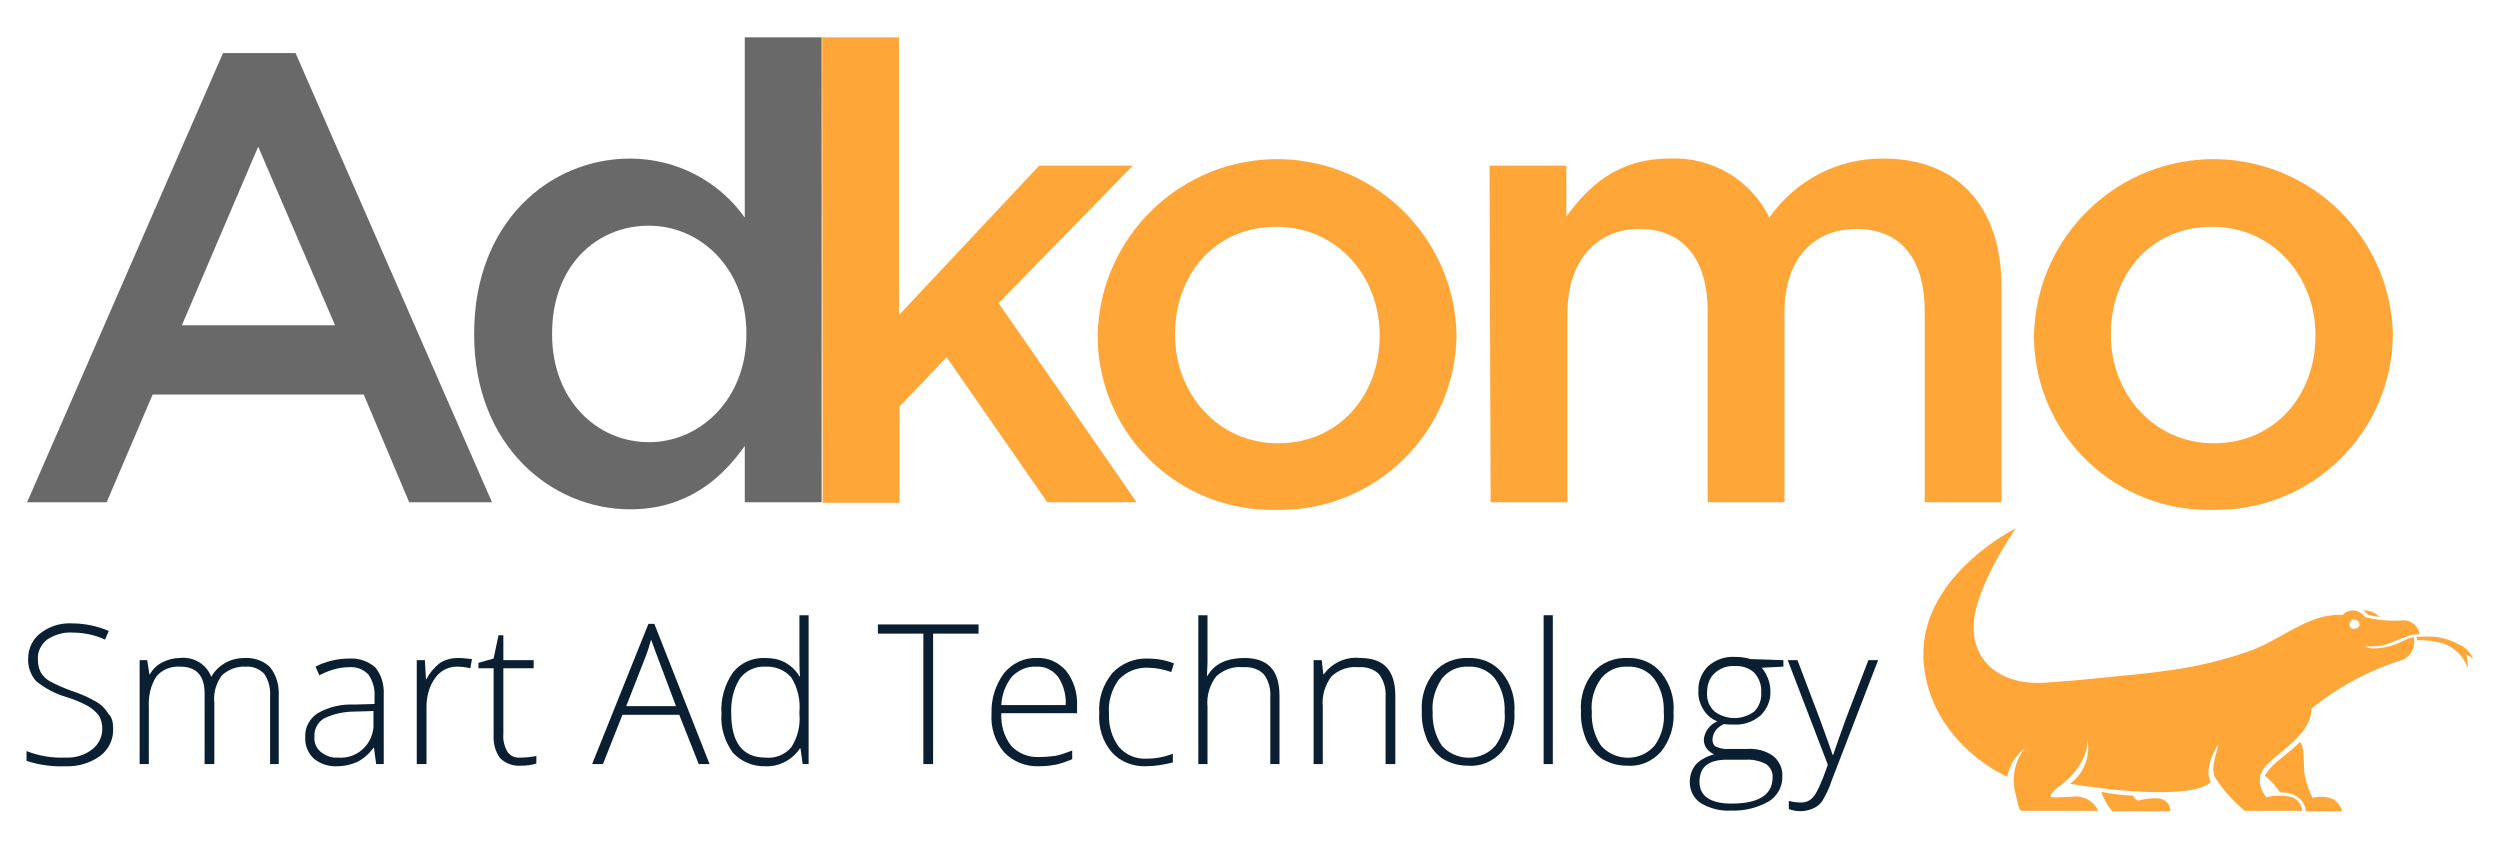 <svg xmlns="http://www.w3.org/2000/svg" xmlns:xlink="http://www.w3.org/1999/xlink" id="Calque_1" x="0px" y="0px" viewBox="0 0 461.9 156.8" style="enable-background:new 0 0 461.9 156.8;" xml:space="preserve"><style type="text/css">	.st0{fill:#696969;}	.st1{fill:#FFA638;}	.st2{fill:#0B1F32;}</style><g>	<g id="Groupe_1" transform="translate(0.004)">		<path id="Trac&#xE9;_1" class="st0" d="M41.2,9.8h13.4l36.3,83H75.6l-8.4-19.9h-39l-8.5,19.9H5L41.2,9.8z M61.9,60.1l-14.2-33   l-14.1,33H61.9z"></path>		<path id="Trac&#xE9;_2" class="st0" d="M87.6,61.8v-0.2c0-20.6,14-32.3,28.8-32.3c8.4,0,16.3,4,21.2,10.9V6.9h14.2v85.9h-14.2V82.4   c-4.6,6.5-11.1,11.7-21.2,11.7C101.9,94.1,87.6,82.4,87.6,61.8z M137.9,61.8v-0.2c0-12-8.5-19.9-18-19.9   c-9.8,0-17.9,7.5-17.9,19.9v0.2c0,12,8.2,19.9,17.9,19.9C129.4,81.7,137.9,73.7,137.9,61.8z"></path>		<path id="Trac&#xE9;_3" class="st1" d="M151.9,6.9h14.2v51.3L192,30.6h17.3L184.5,56l25.5,36.8h-16.5L174.9,66l-8.7,9.1v17.8h-14.2   L151.9,6.9z"></path>		<path id="Trac&#xE9;_4" class="st1" d="M202.8,62.1v-0.2c0.4-18.3,15.5-32.8,33.8-32.5c17.7,0.4,32,14.5,32.5,32.2v0.2   c-0.1,17.9-14.7,32.4-32.6,32.4c-0.2,0-0.5,0-0.7,0c-17.8,0.4-32.5-13.6-33-31.3C202.8,62.6,202.8,62.3,202.8,62.1z M254.9,62.1   v-0.2c0-10.9-7.9-20-19.1-20c-11.4,0-18.7,8.9-18.7,19.8v0.2c0,10.8,7.9,20,19,20C247.6,81.9,254.9,72.8,254.9,62.1L254.9,62.1z"></path>		<path id="Trac&#xE9;_5" class="st1" d="M275.2,30.6h14.2v9.4c4-5.5,9.4-10.7,19-10.7c7.8-0.4,15.1,3.9,18.5,10.9   c4.8-6.9,12.7-11,21.1-10.9c13.5,0,21.8,8.6,21.8,23.8v39.7l-14.2,0V57.5c0-9.9-4.6-15.2-12.6-15.2c-7.8,0-13.3,5.4-13.3,15.4   v35.1h-14.2V57.4c0-9.7-4.7-15.1-12.6-15.1s-13.3,5.9-13.3,15.5v35h-14.2L275.2,30.6z"></path>		<path id="Trac&#xE9;_6" class="st1" d="M375.8,62.1v-0.2c0.4-18.3,15.5-32.8,33.8-32.5c17.7,0.4,32,14.5,32.5,32.2v0.2   c-0.1,17.9-14.7,32.4-32.6,32.4c-0.2,0-0.5,0-0.7,0c-17.8,0.4-32.5-13.6-33-31.3C375.8,62.6,375.8,62.3,375.8,62.1z M427.8,62.1   v-0.2c0-10.9-7.9-20-19.1-20c-11.4,0-18.7,8.9-18.7,19.8v0.2c0,10.8,7.9,20,19,20C420.5,81.9,427.8,72.8,427.8,62.1z"></path>	</g>	<g id="Groupe_2" transform="translate(0 49.171)">		<path id="Trac&#xE9;_7" class="st2" d="M20.9,85.4c0.1,2-0.8,3.9-2.4,5.1c-1.8,1.3-4.1,2-6.3,1.9c-2.5,0.1-4.9-0.2-7.3-1v-1.8   c2.3,0.9,4.7,1.3,7.1,1.2c1.8,0.1,3.6-0.4,5-1.5c1.2-0.9,1.9-2.3,1.9-3.8c0-0.9-0.2-1.7-0.6-2.4c-0.5-0.7-1.2-1.3-2-1.8   c-1.3-0.7-2.7-1.3-4.1-1.7c-2-0.6-3.9-1.6-5.5-2.9c-1-1.1-1.6-2.7-1.5-4.2c0-1.8,0.8-3.6,2.3-4.7c1.7-1.3,3.7-1.9,5.8-1.8   c2.3,0,4.7,0.5,6.8,1.4l-0.7,1.6c-1.9-0.9-4-1.3-6.1-1.3c-1.6-0.1-3.2,0.4-4.6,1.3c-1.1,0.9-1.8,2.2-1.7,3.6   c0,0.8,0.1,1.6,0.5,2.4c0.4,0.7,1,1.3,1.7,1.7c1.3,0.7,2.7,1.3,4.1,1.8c1.6,0.5,3.1,1.2,4.5,2c0.9,0.5,1.7,1.3,2.2,2.2   C20.7,83.3,20.9,84.3,20.9,85.4z"></path>		<path id="Trac&#xE9;_8" class="st2" d="M49.9,92V79.4c0.1-1.5-0.3-2.9-1.1-4.1c-0.9-0.9-2.1-1.4-3.4-1.3c-1.6-0.1-3.2,0.5-4.4,1.6   c-1.1,1.5-1.6,3.3-1.4,5.1V92h-1.8V78.9c0-3.2-1.5-4.9-4.5-4.9c-1.7-0.1-3.3,0.5-4.4,1.8c-1.1,1.7-1.5,3.7-1.4,5.6V92h-1.7V72.8   h1.4l0.4,2.6h0.1c0.5-0.9,1.3-1.7,2.3-2.2c1-0.5,2.1-0.8,3.2-0.8c2.5-0.3,4.9,1.1,5.8,3.4h0.1c0.6-1.1,1.5-1.9,2.5-2.5   c1.1-0.6,2.3-0.9,3.6-0.9c1.7-0.1,3.5,0.5,4.7,1.7c1.2,1.5,1.7,3.4,1.6,5.3V92L49.9,92z"></path>		<path id="Trac&#xE9;_9" class="st2" d="M69.5,92l-0.4-3h-0.1c-0.8,1.1-1.8,2-3,2.6c-1.1,0.5-2.4,0.8-3.6,0.8c-1.6,0.1-3.2-0.4-4.4-1.4   c-1.1-1-1.7-2.5-1.6-4c-0.1-1.8,0.8-3.4,2.3-4.4c2.1-1.2,4.4-1.7,6.8-1.6l3.7-0.1v-1.3c0.1-1.5-0.3-2.9-1.1-4.1   c-0.9-1-2.2-1.5-3.6-1.4c-1.9,0-3.8,0.6-5.5,1.5L58.3,74c1.9-1,4.1-1.5,6.3-1.5c1.7-0.1,3.4,0.5,4.7,1.6c1.2,1.4,1.7,3.3,1.6,5.1   V92L69.5,92z M62.4,90.8c3.4,0.3,6.3-2.2,6.6-5.6c0-0.4,0-0.7,0-1.1v-1.9l-3.4,0.1c-2,0-4,0.4-5.8,1.3c-1.1,0.7-1.8,2-1.7,3.3   c-0.1,1.1,0.3,2.1,1.1,2.8C60.2,90.5,61.3,90.9,62.4,90.8L62.4,90.8z"></path>		<path id="Trac&#xE9;_10" class="st2" d="M84.6,72.4c0.9,0,1.7,0.1,2.6,0.2l-0.3,1.7c-0.8-0.2-1.7-0.3-2.5-0.3c-1.6,0-3.1,0.8-4,2.1   c-1.1,1.5-1.6,3.4-1.6,5.3V92H77V72.8h1.5l0.2,3.5h0.1c0.6-1.2,1.5-2.2,2.5-3C82.3,72.7,83.4,72.4,84.6,72.4z"></path>		<path id="Trac&#xE9;_11" class="st2" d="M96.2,90.8c1,0,1.9-0.1,2.9-0.3v1.4c-0.9,0.3-1.9,0.4-2.9,0.4c-1.4,0.1-2.8-0.4-3.8-1.4   c-0.9-1.2-1.3-2.8-1.2-4.3V74.3h-2.8v-1l2.8-0.8l0.9-4.3H93v4.6h5.6v1.5H93v12.2c-0.1,1.1,0.2,2.3,0.8,3.3   C94.3,90.5,95.2,90.9,96.2,90.8z"></path>		<path id="Trac&#xE9;_12" class="st2" d="M125.5,82.9H115l-3.6,9.1h-2l10.4-25.9h1.1L131.1,92h-2L125.5,82.9z M115.7,81.3h9.2l-3.5-9.3   c-0.3-0.7-0.6-1.7-1.1-3c-0.3,1-0.6,2.1-1,3.1L115.7,81.3z"></path>		<path id="Trac&#xE9;_13" class="st2" d="M141.4,72.4c1.2,0,2.5,0.2,3.6,0.8c1.1,0.6,2.1,1.5,2.7,2.6h0.1c-0.1-1.5-0.1-2.9-0.1-4.4   v-6.9h1.7V92h-1.1l-0.4-2.9h-0.1c-1.4,2.1-3.8,3.4-6.3,3.3c-2.3,0.1-4.5-0.8-6.1-2.5c-1.5-2.1-2.3-4.6-2.1-7.2   c-0.2-2.7,0.6-5.4,2.1-7.6C136.8,73.3,139,72.3,141.4,72.4z M141.4,74c-1.8-0.1-3.6,0.7-4.7,2.2c-1.2,1.9-1.7,4.2-1.6,6.4   c0,5.4,2.1,8.2,6.3,8.2c1.8,0.2,3.6-0.5,4.8-1.9c1.2-1.9,1.7-4,1.5-6.2v-0.3c0.2-2.2-0.3-4.5-1.5-6.4   C145,74.6,143.2,73.9,141.4,74z"></path>		<path id="Trac&#xE9;_14" class="st2" d="M172.4,92h-1.8V67.9h-8.4v-1.7h18.6v1.7h-8.4V92z"></path>		<path id="Trac&#xE9;_15" class="st2" d="M192,92.4c-2.4,0.1-4.8-0.8-6.5-2.6c-1.7-2-2.5-4.6-2.3-7.2c-0.1-2.6,0.7-5.2,2.3-7.4   c1.5-1.8,3.7-2.9,6.1-2.8c2.1-0.1,4,0.8,5.4,2.4c1.4,1.8,2.1,4.1,2,6.4v1.4H185c-0.1,2.2,0.5,4.3,1.8,6c1.3,1.4,3.2,2.2,5.2,2.1   c1,0,1.9-0.1,2.9-0.2c1.1-0.2,2.1-0.6,3.2-1v1.6c-1,0.4-2,0.8-3,1C194,92.3,193,92.4,192,92.4z M191.5,74   c-1.7-0.1-3.3,0.6-4.5,1.8c-1.2,1.5-1.9,3.3-2,5.3h11.9c0.1-1.9-0.4-3.7-1.4-5.2C194.5,74.6,193,73.9,191.5,74L191.5,74z"></path>		<path id="Trac&#xE9;_16" class="st2" d="M211.8,92.4c-2.4,0.1-4.8-0.8-6.4-2.6c-1.7-2-2.5-4.6-2.3-7.2c-0.2-2.7,0.7-5.3,2.4-7.4   c1.7-1.8,4.1-2.8,6.6-2.7c1.6,0,3.3,0.3,4.8,0.9l-0.5,1.6c-1.4-0.5-2.9-0.8-4.3-0.8c-2-0.1-4,0.7-5.4,2.2c-1.3,1.8-2,4-1.8,6.3   c-0.1,2.2,0.5,4.3,1.8,6.1c1.3,1.5,3.1,2.3,5.1,2.2c1.7,0,3.3-0.3,4.9-0.9v1.6C215.1,92.1,213.4,92.4,211.8,92.4z"></path>		<path id="Trac&#xE9;_17" class="st2" d="M234.7,92V79.6c0.1-1.5-0.3-3-1.2-4.2c-1-1-2.4-1.4-3.8-1.3c-1.9-0.2-3.7,0.5-5,1.7   c-1.2,1.6-1.8,3.6-1.6,5.6V92h-1.7V64.5h1.7v8.7l-0.1,2.5h0.1c0.6-1.1,1.6-2,2.7-2.5c1.3-0.6,2.7-0.8,4.1-0.8c4.4,0,6.5,2.3,6.5,7   V92L234.7,92z"></path>		<path id="Trac&#xE9;_18" class="st2" d="M256,92V79.6c0.1-1.5-0.3-3-1.2-4.2c-1-1-2.4-1.4-3.8-1.3c-1.9-0.2-3.7,0.5-5,1.7   c-1.2,1.6-1.8,3.6-1.6,5.6V92h-1.7V72.8h1.5l0.3,2.6h0.1c1.5-2.1,4.1-3.3,6.7-3c4.4,0,6.5,2.3,6.5,7V92L256,92z"></path>		<path id="Trac&#xE9;_19" class="st2" d="M279.8,82.4c0.2,2.6-0.7,5.3-2.3,7.3c-1.6,1.8-3.9,2.8-6.3,2.6c-1.6,0-3.1-0.4-4.5-1.2   c-1.3-0.8-2.3-2.1-3-3.5c-0.7-1.7-1.1-3.5-1-5.3c-0.2-2.6,0.6-5.2,2.3-7.3c1.6-1.8,3.9-2.7,6.3-2.6c2.4-0.1,4.7,0.9,6.2,2.7   C279.2,77.2,280,79.8,279.8,82.4z M264.7,82.4c-0.1,2.2,0.5,4.4,1.7,6.2c2.4,2.7,6.6,3,9.3,0.6c0.2-0.2,0.4-0.4,0.6-0.6   c1.3-1.8,1.9-4,1.7-6.2c0.1-2.2-0.5-4.4-1.8-6.2c-1.2-1.5-3-2.3-4.9-2.2c-1.9-0.1-3.7,0.7-4.9,2.2C265.2,78,264.5,80.2,264.7,82.4   z"></path>		<path id="Trac&#xE9;_20" class="st2" d="M286.9,92h-1.7V64.5h1.7V92z"></path>		<path id="Trac&#xE9;_21" class="st2" d="M309.2,82.4c0.2,2.6-0.7,5.3-2.3,7.3c-1.6,1.8-3.9,2.8-6.3,2.6c-1.6,0-3.1-0.4-4.5-1.2   c-1.3-0.8-2.3-2.1-3-3.5c-0.7-1.7-1.1-3.5-1-5.3c-0.2-2.6,0.6-5.2,2.3-7.3c1.6-1.8,3.9-2.7,6.3-2.6c2.4-0.1,4.7,0.9,6.2,2.7   C308.6,77.2,309.4,79.8,309.2,82.4z M294.1,82.4c-0.1,2.2,0.5,4.4,1.7,6.2c2.4,2.7,6.6,3,9.3,0.6c0.2-0.2,0.4-0.4,0.6-0.6   c1.3-1.8,1.9-4,1.7-6.2c0.1-2.2-0.5-4.4-1.8-6.2c-1.2-1.5-3-2.3-4.9-2.2c-1.9-0.1-3.7,0.7-4.9,2.2C294.5,78,293.9,80.2,294.1,82.4   L294.1,82.4z"></path>		<path id="Trac&#xE9;_22" class="st2" d="M329.5,72.8V74l-4,0.2c1,1.2,1.6,2.8,1.6,4.3c0.1,1.7-0.6,3.3-1.8,4.5c-1.4,1.2-3.1,1.8-5,1.7   c-0.6,0-1.2,0-1.8-0.1c-0.6,0.3-1.2,0.7-1.6,1.3c-0.3,0.5-0.5,1-0.5,1.6c0,0.5,0.2,1.1,0.7,1.3c0.7,0.3,1.5,0.5,2.3,0.4h3.4   c1.7-0.1,3.4,0.3,4.8,1.3c1.1,0.9,1.8,2.3,1.7,3.7c0.1,1.9-0.9,3.7-2.5,4.7c-2.1,1.2-4.6,1.8-7,1.7c-2,0.1-3.9-0.4-5.6-1.4   c-1.3-0.9-2-2.3-2-3.9c0-1.2,0.4-2.4,1.2-3.3c0.9-0.9,2.1-1.5,3.3-1.8c-0.5-0.2-1-0.6-1.4-1.1c-0.3-0.4-0.5-1-0.5-1.6   c0.1-1.5,1.1-2.8,2.5-3.4c-1.1-0.4-2-1.2-2.6-2.2c-0.6-1-1-2.2-0.9-3.4c-0.1-1.7,0.6-3.4,1.8-4.6c1.4-1.2,3.1-1.8,4.9-1.7   c1,0,2,0.1,2.9,0.4L329.5,72.8z M314,95.3c0,2.6,2,4,5.9,4c5,0,7.6-1.6,7.6-4.8c0.1-1-0.4-1.9-1.2-2.5c-1.2-0.6-2.5-0.9-3.8-0.8   h-3.1C315.7,91.1,314,92.5,314,95.3L314,95.3z M315.4,78.8c-0.1,1.3,0.4,2.6,1.4,3.5c2.2,1.6,5.1,1.6,7.3,0   c0.9-0.9,1.4-2.2,1.3-3.5c0.1-1.4-0.4-2.7-1.3-3.7c-1-0.9-2.3-1.3-3.7-1.2c-1.3-0.1-2.6,0.4-3.6,1.3   C315.8,76.1,315.4,77.4,315.4,78.8L315.4,78.8z"></path>		<path id="Trac&#xE9;_23" class="st2" d="M330.3,72.8h1.8l4.1,10.8c1.2,3.3,2,5.5,2.4,6.7h0.1c0.5-1.5,1.3-3.8,2.4-6.8l4.1-10.7h1.8   l-8.6,22.3c-0.4,1.3-1,2.5-1.7,3.7c-0.4,0.6-1,1.1-1.7,1.4c-0.7,0.3-1.5,0.5-2.3,0.5c-0.8,0-1.5-0.1-2.2-0.4v-1.5   c0.7,0.2,1.5,0.3,2.2,0.3c0.6,0,1.1-0.1,1.6-0.4c0.5-0.3,0.9-0.8,1.2-1.3c0.5-0.9,0.9-1.8,1.3-2.8c0.5-1.3,0.8-2.1,0.9-2.5   L330.3,72.8z"></path>	</g>	<g id="Groupe_3" transform="translate(161.361 41.805)">		<path id="Trac&#xE9;_24" class="st1" d="M278.3,72.2c-0.8-0.8-1.8-1.3-3-1.2c0.3,0.2,0.6,0.5,0.9,0.8   C276.4,71.9,278.3,72.2,278.3,72.2z"></path>		<path id="Trac&#xE9;_25" class="st1" d="M295.6,79.9c-0.2-0.4-0.4-0.7-0.6-1c-0.1-0.2-0.3-0.4-0.5-0.6c-0.4-0.4-0.8-0.7-1.3-0.9   c-1.4-0.8-2.8-1.3-4.4-1.5c-0.6-0.1-1.2-0.1-1.9-0.1c-0.1,0-1.8,0-1.8,0.1c0.1,0.2,0.1,0.4,0.1,0.6c1.4-0.1,2.8,0.1,4.2,0.4   c0.1,0,0.2,0.1,0.4,0.1c1.3,0.4,2.5,1.2,3.4,2.2c0.6,0.7,1,1.5,1.4,2.4c0-0.8-0.1-1.7-0.3-2.5C294.7,79.3,295.2,79.6,295.6,79.9z"></path>		<path id="Trac&#xE9;_26" class="st1" d="M284.6,75.9c-0.4,0.1-0.9,0.2-1.3,0.4c-0.6,0.3-1.3,0.6-2,0.9c-1.3,0.5-2.7,0.8-4.1,0.8   c-0.6,0-1.1-0.1-1.6-0.4c0,0,0,0,0,0c1.5,0.1,3,0,4.4-0.5c1.4-0.6,2.7-1.1,4.1-1.6c0.5-0.1,1.1-0.1,1.6-0.1   c-0.2-1.4-1.4-2.5-2.8-2.6c-1.2,0.1-2.5,0.1-3.7,0c-1.6-0.1-3.1-0.5-3.3-0.5c-0.4,0-0.9-1.1-2.2-1.3c-0.8-0.1-1.7,0.2-2.2,0.8   c0,0,0,0-0.1,0c-0.4,0-0.9,0-1.3,0c-0.7,0.1-1.4,0.2-2.1,0.3c-4.8,1.2-8.9,4.6-13.5,6.3c-4.8,1.7-9.7,2.9-14.7,3.6   c-4.8,0.7-9.7,1.1-14.6,1.6c-2.8,0.3-5.6,0.5-8.4,0.7c-8.2,0.7-13.9-3.7-13.5-10.9c0.5-7.3,7.8-17.6,7.8-17.6s-18.7,9.2-17,25.3   c1.2,11.8,10.7,18.5,15.4,20.6c0.4-2.1,1.5-3.9,3.2-5.2c-0.7,0.9-1.3,2-1.6,3.1c-0.6,1.9-0.5,4,0.1,5.9c0.1,0.3,0.4,2.5,0.9,2.5   h14.2c-0.8-1.8-2.8-2.9-4.8-2.6c-3.7,0.2-4.1,0.2-4-0.3c0.4-0.6,0.9-1.1,1.4-1.5c0,0,5.5-3.5,5.4-8.8c0.6,3.1-0.6,6.3-3.2,8.2   c5.8,1,22.3,3.1,26-0.3c-1.5-2.7,1.4-7,1.4-7c0,0.9-1.7,4.6-0.5,6.3c1.5,2.3,3.3,4.3,5.4,6H264c-0.1-1.1-0.8-2-1.8-2.5   c-1.6-0.4-3.2-0.4-4.8,0c-1-1.1-1.5-2.7-1.1-4.2c1-3.3,9.4-6.5,9.4-12.2c5-4,10.7-7.1,16.9-9C284.1,79.4,285,77.7,284.6,75.9   L284.6,75.9z M273.4,74.4c-0.5-0.1-0.8-0.6-0.6-1.1c0.1-0.5,0.6-0.8,1.1-0.6c0.4,0.1,0.7,0.5,0.7,0.9   C274.5,74.1,274,74.4,273.4,74.4L273.4,74.4z"></path>		<path id="Trac&#xE9;_27" class="st1" d="M263.6,95.3c-1.1,1-2.2,2-3.4,2.9c-1.2,0.9-2.3,2-3.1,3.3c1.1,0.9,2,1.9,2.8,3.1   c0,0,4.3-0.3,4.8,3.5h6.7c-0.3-1-0.9-1.8-1.8-2.3c-1.2-0.5-2.5-0.5-3.7-0.2c-0.7-1.4-1.2-2.9-1.5-4.5   C264.2,98.7,264.5,96.5,263.6,95.3z"></path>		<path id="Trac&#xE9;_28" class="st1" d="M228.9,108.1h10.7c0.1-1.3-0.9-2.3-2.2-2.4c-1.2-0.1-2.5,0.1-3.7,0.4   c-0.5-0.1-0.8-0.5-0.9-0.9c-2-0.1-4-0.3-5.9-0.7C227.3,105.8,228,107,228.9,108.1z"></path>	</g></g></svg>
